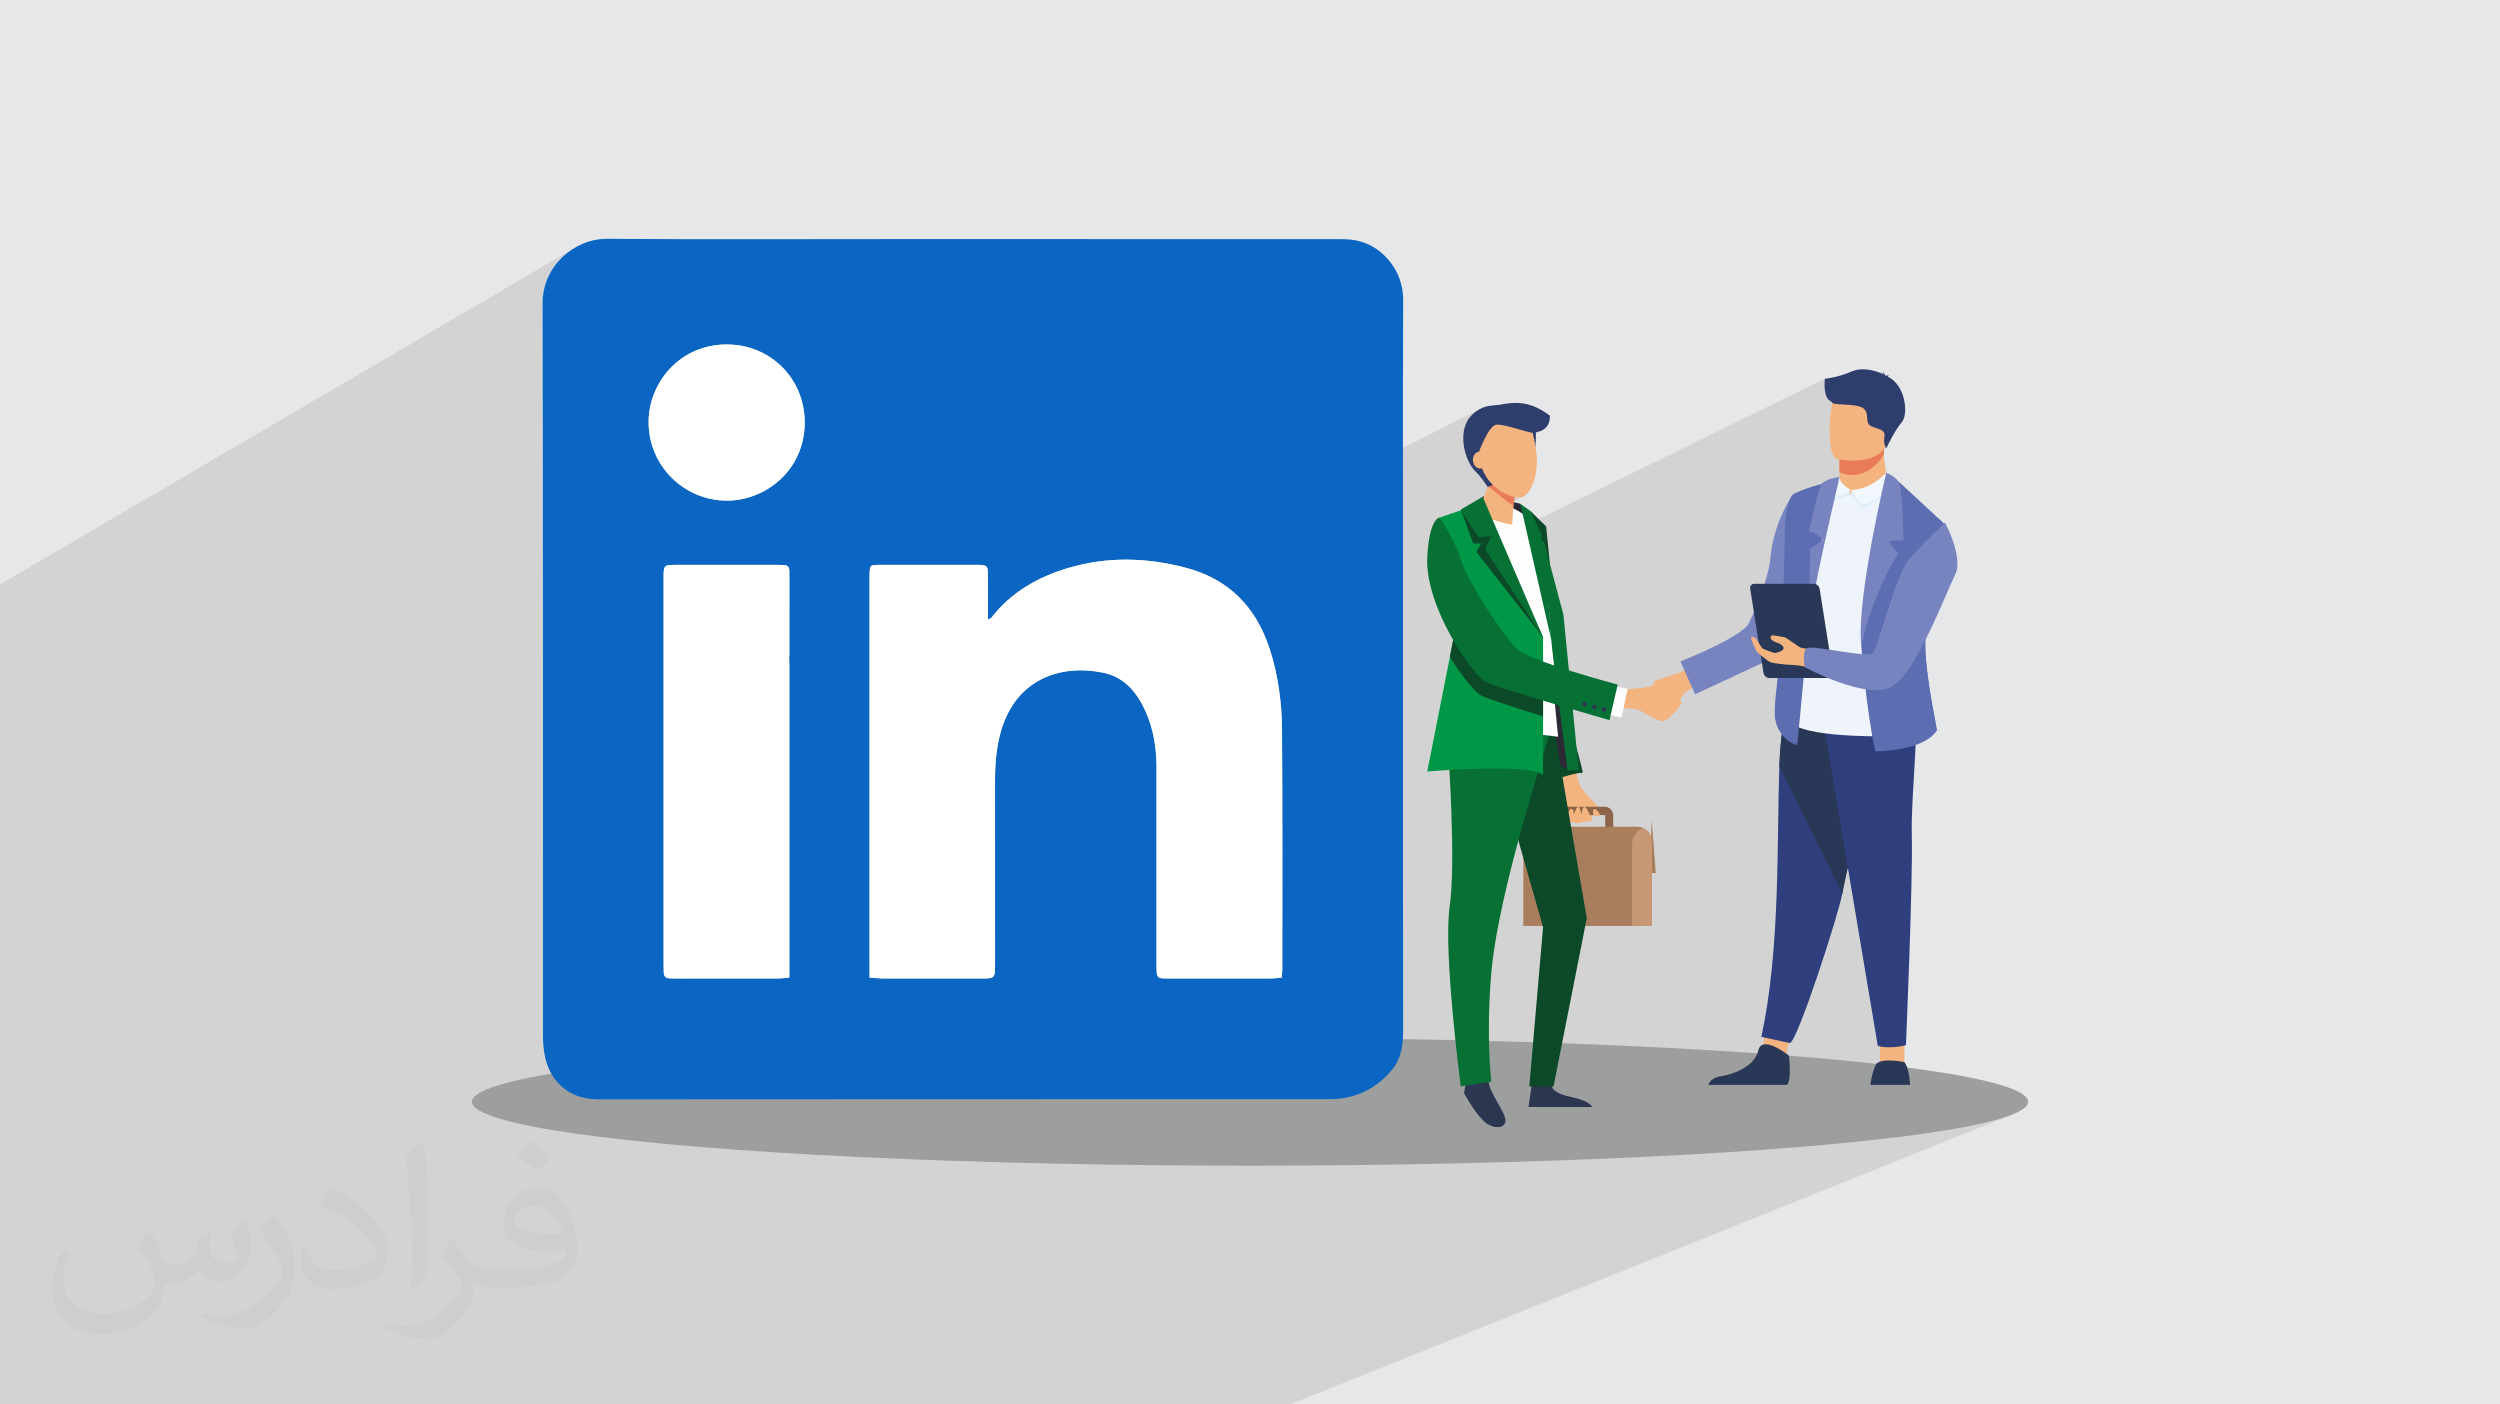 <?xml version="1.0" encoding="UTF-8"?>
<!DOCTYPE svg PUBLIC "-//W3C//DTD SVG 1.1//EN" "http://www.w3.org/Graphics/SVG/1.1/DTD/svg11.dtd">
<!-- Creator: CorelDRAW 2020 (64-Bit) -->
<svg xmlns="http://www.w3.org/2000/svg" xml:space="preserve" width="94.192mm" height="52.917mm" version="1.1" style="shape-rendering:geometricPrecision; text-rendering:geometricPrecision; image-rendering:optimizeQuality; fill-rule:evenodd; clip-rule:evenodd"
viewBox="0 0 9404.92 5283.66"
 xmlns:xlink="http://www.w3.org/1999/xlink"
 xmlns:xodm="http://www.corel.com/coreldraw/odm/2003">
 <defs>
  <style type="text/css">
   <![CDATA[
    .fil16 {fill:#FEFEFE}
    .fil3 {fill:#9D9E9E}
    .fil8 {fill:#F4B480}
    .fil19 {fill:#EA7B58}
    .fil26 {fill:#F2F7FD}
    .fil23 {fill:#EFF3FB}
    .fil25 {fill:#E0EDFA}
    .fil10 {fill:#C89876}
    .fil7 {fill:#A97E5D}
    .fil9 {fill:#8D6447}
    .fil18 {fill:#847699}
    .fil12 {fill:#7784C0}
    .fil24 {fill:#5D6DB1}
    .fil15 {fill:#077135}
    .fil13 {fill:#2B2A34}
    .fil11 {fill:#0B4928}
    .fil14 {fill:#2B3751}
    .fil17 {fill:#009846}
    .fil21 {fill:#293856}
    .fil20 {fill:#2D3E6D}
    .fil22 {fill:#2F3F7D}
    .fil0 {fill:#E6E7E8}
    .fil4 {fill:#031A2F;fill-rule:nonzero}
    .fil5 {fill:#0A66C2;fill-rule:nonzero}
    .fil6 {fill:white;fill-rule:nonzero}
    .fil2 {fill:#373435;fill-opacity:0.031}
    .fil1 {fill:#2B2A29;fill-opacity:0.102}
   ]]>
  </style>
 </defs>
 <g id="Layer_x0020_1">
  <polygon class="fil0" points="-0,0 9404.92,0 9404.92,5283.66 -0,5283.66 "/>
  <path class="fil1" d="M988.75 5283.66l-34.62 0 -10.65 0 -34.81 0 -3.17 0 -31.42 0 -2.07 0 -28.36 0 -3.23 0 -58.62 0 -2.21 0 -0.2 0 -21.18 0 -6.04 0 -6.93 0 -0.58 0 -23.87 0 -1.76 0 -27.93 0 -8.54 0 -6.6 0 -0.65 0 -0.74 0 -1.91 0 -3.12 0 -21 0 -11.13 0 -21.87 0 -0.31 0 -3.8 0 -11.2 0 -23.37 0 -6.09 0 -1 0 -1.77 0 -7.61 0 -31.99 0 -16.52 0 -2.55 0 -2.43 0 -5.38 0 -4.05 0 -7.93 0 -31.65 0 -0.34 0 -12.84 0 -9.63 0 -1.57 0 -5.58 0 -6.72 0 -10 0 -2.68 0 -3.67 0 -3.4 0 -8.74 0 -5.5 0 -3.2 0 -4.79 0 -1.75 0 -11.59 0 -3 0 -7.66 0 -1.56 0 -12.82 0 -2.49 0 -3.67 0 -5.99 0 -7.36 0 -0.11 0 -14.73 0 -1.59 0 -9.16 0 -0.06 0 -2.68 0 -13.53 0 -6.14 0 -0.7 0 -36.44 0 -24.54 0 -1.93 0 -0.83 0 -1.52 0 -0.03 0 -33.44 0 -95.24 0 -5.05 0 -5.25 0 -0.95 0 -0.05 0 -16.16 0 -10.82 0 -34.69 0 -5.75 0 0 -2.2 0 -0.35 0 -0.34 0 -24.19 0 -4.82 0 -13.1 0 -10.64 0 -6.54 0 -15.64 0 -21.73 0 -2.56 0 -15.58 0 -40.28 0 -24.54 0 -0.06 0 -0.01 0 -0.07 0 -5.91 0 -0.87 0 -0.02 0 -6.05 0 -20.32 0 -0.02 0 -6.97 0 -0.08 0 -28.29 0 -49.32 0 -24.04 0 -13.97 0 -5.04 0 -40.5 0 -6.12 0 -17.05 0 -18.72 0 -10.81 0 -41.5 0 -5.49 0 -13.64 0 -5.35 0 -2.39 0 -0.02 0 -4.7 0 -5.3 0 -0.01 0 -0.85 0 -1.55 0 -9.44 0 -0.18 0 -15.75 0 -14.94 0 -8.85 0 -2.97 0 -14.29 0 -1.49 0 -36.32 0 -1.84 0 -0.02 0 -4.52 0 -0.02 0 -9.77 0 -2.33 0 -6.23 0 -1.69 0 -0.68 0 -7.34 0 -10.07 0 -0.01 0 -3.15 0 -64.58 0 -2.6 0 -0.11 0 -17.84 0 -2.22 0 -4.21 0 -5.69 0 -0.01 0 -1.13 0 -5.49 0 -19.58 0 -1.24 0 -55.97 0 -0.32 0 -7.05 0 -14.69 0 -3.3 0 -19.82 0 -16.94 0 -12.45 0 -127.29 0 -0.01 0 -1.86 0 -33.05 0 -0.01 0 -12.49 0 -0.01 0 -9.98 0 -99.24 0 -0.01 0 -20.03 0 -7.46 0 -10.71 0 -0.01 0 -2.82 0 -1.52 0 -2.03 0 -0.01 0 -1.6 0 -1.52 0 -13.59 0 -0.79 0 -1.52 0 -5.14 0 -13.65 0 -7.45 0 -121.76 0 -0.01 0 -12.63 0 -0.01 0 -105.23 0 -0.07 0 -24.61 0 -0.06 0 -29.32 0 -0.07 0 -13.49 0 -0.07 0 -182.15 0 -0.07 0 -16.12 0 -0.06 0 -75.83 0 -0.02 0 -155.76 0 -0.03 0 -414.31 0 -0.02 0 -40.58 0 -0.04 0 -465.67 0 -128.45 2172.44 -1272.45 -20.15 11.86 -18.99 13.72 -17.67 15.46 -16.19 17.1 -14.55 18.63 -12.75 20.07 -10.78 21.39 -8.65 22.62 -6.36 23.72 -3.91 24.74 -1.3 25.65 0.21 86.17 0.19 86.18 0.17 86.17 0.15 86.18 0.14 86.17 0.1 69.12 544.84 -307.26 25.99 -13.14 27.75 -10.58 29.43 -7.82 0.05 0 30.98 -4.85 0.04 0 32.51 -1.68 0.03 0 30.65 1.49 0.03 0 29.64 4.39 0.03 0 28.49 7.17 0.03 0 27.23 9.8 25.81 12.29 24.25 14.65 22.57 16.86 20.74 18.94 18.77 20.88 16.68 22.68 14.46 24.34 12.09 25.86 9.59 27.25 6.96 28.49 4.18 29.61 1.29 30.56 -1.96 33.48 -5.26 31.7 -8.32 29.87 -11.13 27.99 -13.72 26.05 -16.06 24.06 -18.17 22.01 -20.03 19.91 -21.66 17.75 -23.06 15.54 -24.19 13.28 -821.04 444.64 0.01 50.25 0.01 31.24 466.18 -251.17 8.95 -1.93 12.46 -0.73 16.56 -0.12 11.71 -0.01 11.71 0 11.71 -0.01 11.71 0 11.72 0 11.71 -0.01 11.71 0 11.71 0 11.71 -0.01 11.71 0 11.72 0 11.71 0 11.71 0 11.71 0 11.71 0 11.72 -0.01 11.71 0.01 11.71 0 11.71 0 11.71 0 11.72 0 11.71 0 11.71 0 11.71 0.01 11.72 0 11.71 0 11.71 0.01 11.71 0 11.71 0 11.72 0.01 11.71 0 11.71 0.01 3.39 0 3.4 0.02 3.4 0.03 3.4 0.05 3.4 0.08 3.4 0.09 3.39 0.13 3.39 0.16 4.76 0.57 4.15 1.16 3.55 1.76 2.93 2.37 2.29 3 1.63 3.62 0.96 4.27 0 0.07 0.28 4.86 0 0.07 -0.03 3.34 0 0.07 0 3.34 0 0.07 0.02 3.33 0 0.08 0.05 3.32 0 0.08 0.05 3.32 0 0.09 0.05 3.3 0 0.1 0.04 3.31 0 0.09 0.01 3.31 0 0.08 0 45.5 0 0.07 0 45.5 0 0.08 0 25.54 312.06 -163.88 0.08 -0.05 7.39 -1.6 10.3 -0.62 13.71 -0.11 11.28 -0.01 11.29 -0.02 11.28 -0.01 11.29 -0.01 11.29 0 11.28 -0.01 11.29 -0.01 11.28 0 11.29 -0.01 11.29 0 11.28 0 11.29 0 11.29 0 11.28 0 11.29 0 11.29 0 11.29 0 11.29 0 11.28 0 11.29 0.01 11.29 0 11.29 0 11.29 0 11.28 0.01 11.29 0 11.29 0 11.29 0 11.29 0.01 11.29 0 11.28 0 11.29 0 11.29 0 1.72 -0.01 1.71 -0.01 1.71 -0.01 1.7 0 1.71 0.01 1.7 0.04 1.69 0.06 1.69 0.1 7.89 0.72 6.29 1.1 4.86 1.69 3.62 2.51 2.56 3.55 1.67 4.83 0.97 6.31 0.45 8.03 0.19 7.03 0.15 7.03 0.11 7.02 0.09 7.03 0.06 7.03 0.04 7.03 0.02 7.03 0 7.03 -0.01 7.04 -0.01 7.03 -0.02 7.03 -0.03 7.03 -0.02 7.04 -0.01 7.03 -0.01 7.04 0.01 7.03 0.01 7.61 0 3.72 180.32 -92.49 0.07 -0.03 19.53 -9.74 0.07 -0.03 19.96 -9.06 0.07 -0.04 20.36 -8.42 0.07 -0.03 20.82 -7.84 21.19 -7.24 21.55 -6.68 13.63 -3.87 13.64 -3.61 13.65 -3.33 13.65 -3.07 13.65 -2.81 13.66 -2.54 13.66 -2.29 13.66 -2.02 13.67 -1.77 13.67 -1.52 13.67 -1.27 13.67 -1.01 13.68 -0.77 13.67 -0.53 13.68 -0.29 13.67 -0.05 13.68 0.19 13.68 0.42 13.68 0.65 13.67 0.88 13.68 1.11 13.67 1.33 13.67 1.55 13.67 1.77 13.67 1.98 13.67 2.2 13.66 2.42 13.66 2.62 8.35 1.72 1163.88 -589.55 -12.35 6.28 -12.87 8.52 -12.6 10.98 -11.58 13.66 -0.47 0.8 82.99 -42.01 -12.22 8.73 -10.98 11.38 -9.56 13.35 -7.93 14.62 -6.1 15.2 -1.47 5.41 78.63 -39.69 -9.85 5.11 -9.24 6.04 -8.59 6.89 -7.94 7.7 -7.27 8.45 -6.58 9.14 -5.87 9.77 -3.32 6.69 37.46 -18.88 11.17 -5.24 6.24 -0.17 7.62 0.63 8.78 1.34 9.7 1.91 10.39 2.38 10.85 2.73 11.09 2.97 11.1 3.09 10.88 3.11 10.43 3 9.76 2.78 8.86 2.45 7.72 2.01 6.36 1.44 4.77 0.78 2.95 -0.02 5.76 -0.86 8.73 -1.44 10.52 -2.75 11.17 -4.79 -210.88 105.55 0.85 4.65 0.04 2.66 56.05 -28.04 -0.88 2.11 -2.47 5.96 -3.84 9.29 -4.97 12.07 -0.75 1.84 21.56 -10.77 5.59 21.47 5.17 18.55 4.76 15.84 4.37 13.33 2.83 7.86 45.61 -17.04 -43.84 21.78 2.98 7.43 3.22 7.11 2.85 5.45 2.49 4.02 2.13 2.8 1.78 1.79 1.45 0.98 1.11 0.39 0.78 0.02 0.34 -0.1 0.28 -0.14 -0.22 1.93 -0.59 5.3 -0.89 7.94 -1.11 9.86 -1.09 9.8 6.19 1.3 8.85 0.96 7.49 -0.13 6.69 -1.53 6.58 -3.23 -37.58 18.56 -0.89 8.04 -1.13 10.23 -90.98 44.9 3.32 1.94 113.2 -55.86 9.83 43.19 29.6 -14.56 1.37 43.18 1104.7 -542 -0.33 4.24 -0.56 9.06 -0.16 12.4 0.86 14.29 2.52 14.72 4.14 11.83 66.79 -32.63 -7.84 4.06 -6.85 4.67 -5.97 5.18 -5.19 5.59 -3.1 4.07 173.04 -84.5 0.98 1.52 0.84 1.5 0.7 1.48 0.59 1.44 0.48 1.39 0.38 1.33 0.3 1.24 0.23 1.16 -188.23 91.84 -1.01 2.12 -1.86 4.89 -1.82 6.28 -0.38 1.62 1.22 0.9 0.22 0.08 209.02 -101.91 0.95 -0.39 0.96 -0.21 0.88 -0.08 0.74 0 0.5 0.03 0.18 0.02 -211.54 103.12 2.73 0.96 6.15 1.24 7.44 0.93 8.48 0.72 9.28 0.6 9.85 0.56 10.15 0.62 10.23 0.77 10.06 1.01 9.66 1.34 9.01 1.75 8.12 2.27 6.98 2.86 5.61 3.54 7.54 8.42 4.03 9.27 1.75 9.7 0.7 9.72 0.87 9.31 2.28 8.49 4.89 7.25 8.75 5.58 10.73 4.11 9.91 3.42 8.82 3.19 7.46 3.42 5.85 4.11 3.97 5.27 1.83 6.88 -0.56 8.97 -1.12 9.65 0.12 8.58 1.02 7.44 1.58 6.23 1.82 4.97 1.71 3.62 1.27 2.23 0.5 0.76 -91.13 43.71 9.74 -1.46 12.91 -2.86 12.54 -3.87 11.96 -5.01 -127.42 61.09 0.74 0.32 5.48 2.05 5.66 1.79 5.82 1.5 5.99 1.2 6.17 0.87 6.34 0.54 6.51 0.18 11.05 -0.5 10.56 -1.46 10.07 -2.34 9.58 -3.12 9.1 -3.82 -92.44 44.2 1 2.65 7.18 11.04 11.26 10.23 6.69 3.38 144.73 -69.05 -0.32 1.35 -0.94 3.96 -1.5 6.44 -2.03 8.77 -2.51 10.96 -2.94 13.01 -3.33 14.94 -0.34 1.53 59.56 -28.32 -53.78 235.76 20.02 -9.4 1.21 -0.33 3.39 -0.83 5.27 -1.09 6.82 -1.08 8.04 -0.82 8.94 -0.33 9.52 0.42 9.76 1.43 -78.62 36.85 -1.19 5.22 235.99 -110.58 -0.99 0.93 -2.83 2.7 -4.49 4.28 -5.98 5.73 -7.27 7.01 -8.38 8.13 -9.32 9.09 -10.05 9.9 -10.61 10.54 -10.99 11.02 -11.18 11.34 -11.19 11.51 -11.01 11.52 -10.66 11.36 -10.11 11.05 -9.4 10.58 -4.54 5.77 -4.67 6.97 -4.76 8.09 -4.86 9.11 -4.94 10.04 -5 10.89 -5.04 11.66 -5.08 12.35 -5.11 12.94 -5.11 13.45 -5.1 13.87 -5.07 14.22 -5.05 14.46 -2.41 7.07 172.17 -79.71 -1.57 2.06 -4.42 5.94 -6.89 9.48 -8.95 12.65 -10.6 15.49 -11.86 17.95 -12.71 20.09 -13.17 21.86 -13.21 23.27 -12.86 24.35 -12.1 25.07 -10.94 25.44 -9.39 25.45 -7.43 25.12 -5.06 24.43 -2.3 23.39 0.45 16.46 2.43 16.8 4.2 17.02 5.8 17.16 7.2 17.19 8.42 17.12 9.45 16.93 10.27 16.65 10.91 16.27 11.36 15.78 11.63 15.19 11.69 14.49 11.58 13.69 11.27 12.78 10.77 11.76 10.08 10.66 -226.36 101.23 -0.68 3.18 0.03 0.14 2.06 -0.01 5.88 -0.1 9.23 -0.33 12.12 -0.67 14.55 -1.13 16.51 -1.71 18.02 -2.42 19.07 -3.25 19.65 -4.2 19.77 -5.26 19.44 -6.46 18.63 -7.78 -185.91 82.87 -2.89 12.73 -5.7 24.68 -5.91 25.19 -6.09 25.58 -6.23 25.9 -6.32 26.09 -6.39 26.19 -6.4 26.19 -6.39 26.09 -6.34 25.89 -6.24 25.59 -6.11 25.19 -5.94 24.68 -5.73 24.08 -5.48 23.37 -4.55 19.77 107.73 641.23 13.33 -5.54 0 37.81 8.41 1.41 12.32 1.27 15.31 0.52 18.07 -0.72 20.6 -2.46 22.9 -4.69 -97.6 40.36 0 22.04 6.91 -2.51 17.4 -2.2 18.71 -0.07 18.03 1.31 15.36 1.89 10.67 1.7 4 0.74 0.38 0.37 1.07 1.22 1.63 2.22 2.07 3.38 2.38 4.69 2.57 6.17 2.64 7.81 2.59 9.6 1.1 4.84 1.05 5.22 1 5.64 0.94 6.05 0.86 6.48 0.78 6.93 0.68 7.38 0.58 7.85 -606.65 248.11 91.48 -6.5 101.67 -7.97 96.92 -8.35 92 -8.72 86.9 -9.09 81.61 -9.43 76.13 -9.76 70.48 -10.06 64.64 -10.36 58.62 -10.64 52.41 -10.92 46.02 -11.16 39.45 -11.41 32.68 -11.63 -2717.35 1090.38 -607.13 0 -118.67 0 -48.13 0 -44.3 0 -39.4 0 -46.1 0 -47.65 0 -79.13 0 -10.65 0 -70.73 0 -161.31 0 -28.2 0 -10.45 0 -23.46 0 -6.02 0 -22.17 0 -20.14 0 -27.54 0 -31.62 0 -68.13 0 -9.57 0 -92.35 0 -59.35 0 -3.21 0 -34.3 0 -111.48 0 -0.35 0 -83.05 0 -42.36 0 -77.49 0 -50.48 0 -5.45 0 -60.24 0 -36.14 0 -180.45 0 -73.67 0 -11.84 0 -46.48 0 -252.56 0 -65.41 0 -284.45 0 -31.01 0 -19.88 0 -24.04 0 -43.02 0 -84.17 0 -5.68 0 -81.75 0 -28.22 0 -80.31 0 -1.39 0 -26.4 0 -33.85 0 -16.33 0 -3.51 0 -15.17 0 -0.02 0 -0.02 0 -0.02 0 -10.36 0 -49.13 0 -0.02 0 -46.15 0 -7.25 0 -5.3 0 -3.57 0 -1.73 0 -0.47 0 -7.05 0 -2.05 0 -9.06 0 -0.98 0 -0.09 0 -0.49 0 -1.58 0 -15.68 0 -0.46 0 -7.88 0 -0.48 0 -5.23 0 -17.98 0 -0.49 0 -1.4 0 -15.25 0 -9.6 0 -6.25 0 -12.09 0 -3.96 0 -0.02 0 -5.82 0 -0.35 0 -5.79 0 -6.63 0 -3.22 0 -7.19 0 -0.23 0 -6.4 0zm3032.03 -3147.45l0.02 -0.01 0.09 -0.05 -0.11 0.06z"/>
  <path class="fil2" d="M564.26 4628.75c17.95,27.21 29.6,53.36 40.96,82.43 8.45,16.91 12.93,48.09 52.57,48.09 11.61,0 28.28,-3.42 43.06,-11.61 16.63,-8.73 29.32,-21.94 35.94,-42l15.85 -53.36 38.57 -19.02 2.64 2.64c-5.27,20.09 -6.59,39.36 -6.59,54.43 0,44.63 38.57,61.56 69.22,61.56 17.95,0 34.09,-8.73 34.09,-25.11 0,-21.13 -8.98,-57.06 -20.62,-89.29 17.95,-17.95 35.94,-35.94 56.53,-50.47l3.17 1.6c8.98,38.04 14,75.56 14,100.66 0,24.57 -10.83,51.79 -19.81,69.49 -18.49,34.87 -51.25,62.62 -90.87,62.62 -30.1,0 -63.65,-15.07 -86.66,-43.06l-1.32 0c-21.66,26.96 -55.22,51.25 -108.86,51.25l-16.63 0c-2.64,35.41 -10.29,60.49 -21.94,82.95 -31.95,62.34 -126.81,106.47 -216.1,106.47 -124.17,0 -186.51,-71.59 -186.51,-166.96 0,-58.91 19.27,-113.6 48.88,-152.42l24.29 10.04c-18.49,35.41 -30.91,68.68 -30.91,101.45 0,89.29 72.66,131.83 156.4,131.83 77.68,0 173.83,-49.41 191.28,-106.72 -6.59,-62.62 -30.1,-91.93 -66.04,-148.99 10.83,-19.02 24.83,-38.04 42.28,-58.38l3.17 0 0 0 0 0 -0.02 -0.09zm1432.14 -336.04c26.15,16.39 51.79,35.66 76.87,57.85 -14,19.81 -31.45,37.79 -53.11,53.64 -25.11,-20.34 -50.19,-37.79 -75.84,-56.27 17.42,-19.55 34.62,-38.29 52.04,-55.22l0 0 0 0 0 0 0 0 0 0 0.03 0zm13.47 244.11c-42.28,0 -76.87,27.75 -76.87,48.34 0,44.13 84.53,57.85 185.72,57.31 -12.68,-51.79 -57.06,-105.68 -108.86,-105.68l0.01 0.03zm-94.86 236.19c54.96,0 103.04,-1.6 139.74,-10.83 40.96,-10.29 75.56,-30.91 75.56,-45.17 0,-3.7 0,-8.19 -1.32,-11.89 -22.98,2.11 -49.41,2.11 -72.38,2.11 -74.49,0 -131.55,-16.91 -154.02,-58.66 -5.55,-11.61 -9.51,-24.57 -9.51,-39.36 0,-40.43 17.42,-79.79 48.09,-107 25.61,-22.45 53.89,-36.44 82.67,-36.44 52.04,0 93.51,41.75 122.57,107.54 15.85,35.94 26.68,77.4 26.68,129.72 0,34.87 -9.51,64.19 -31.17,85.85 -40.43,39.11 -114.92,53.89 -229.04,53.89l-51.79 0 0 0 -13.47 0c-28.28,0 -48.62,-5.02 -64.72,-17.42l-2.64 0c0.79,6.59 1.32,12.93 1.32,19.02 0,25.61 -8.45,58.38 -25.61,84.53 -50.72,75.3 -105.68,108.04 -153.24,108.04 -48.09,0 -107,-18.49 -160.11,-42.54l9.51 -18.49c17.17,7.13 40.96,11.89 73.7,11.89 85.85,0 198.66,-82.43 212.66,-163 -3.17,-6.59 -8.98,-15.32 -17.17,-24.57 -25.11,-29.85 -40.96,-54.68 -55.75,-80.83 12.68,-25.11 24.29,-45.17 35.13,-63.4l4.49 -0.53c36.72,74.77 69.99,117.55 144.23,117.55l11.61 0 0 0 53.89 0 0 0 0 0 0 0 0 0 0 0 0.09 0.01zm-371.98 79c6.34,-34.34 6.87,-72.91 6.87,-108.86l0 -53.36c0,-99.6 -12.68,-244.36 -22.98,-338.68 17.95,-19.27 43.06,-42 62.87,-57.31l5.81 1.6c13.47,118.62 16.63,256 16.63,383.06 0,33.3 -1.32,65.79 -4.49,89.55 -1.85,30.1 -19.27,52.83 -56.53,87.7l-8.19 -3.7zm-382.8 -157.19c1.85,46.77 24.83,83.49 105.15,83.49 49.93,0 92.19,-12.93 138.96,-35.13 8.45,-3.7 12.93,-8.73 12.93,-12.93 0,-29.32 -22.45,-68.15 -60.23,-103.55 -36.72,-33.3 -85.34,-62.62 -130.76,-82.18 -15.6,-6.59 -20.62,-13.47 -20.62,-20.09 0,-13.47 17.95,-41.75 32.77,-62.09l5.02 -0.53c52.04,27.21 110.17,67.64 153.24,112.53 39.11,41.47 63.4,83.49 63.4,129.19 0,33.81 -10.29,65.51 -26.96,95.11 -57.06,28.79 -117.83,50.72 -178.06,50.72 -73.17,0 -123.1,-34.34 -123.1,-114.92 0,-8.73 0,-22.19 3.17,-39.64l25.11 0 0 0 0 0 0 0 0 0 0 0 -0.02 0zm-132.37 -132.9l45.45 73.45c16.63,27.21 32.23,56.81 32.23,103.55l0 59.7c0,48.34 -30.91,100.13 -80.83,151.38 -39.11,34.62 -73.7,49.41 -105.68,49.41 -47.55,0 -101.98,-14.79 -164.85,-41.75l7.13 -18.49c19.81,5.27 42.79,9.77 71.06,9.77 90.36,-0.53 182.8,-66.57 225.08,-147.15 5.02,-9.26 6.87,-17.95 6.87,-24.04 0,-9.26 -5.02,-19.55 -8.98,-28.79 -22.98,-43.31 -48.62,-82.95 -76.87,-119.68 14.79,-23.25 29.6,-45.7 45.7,-67.9l3.7 0.53 0 0 0 0 0 0 0 0 0 0 -0.02 0.01z"/>
  <g id="_2824910809232">
   <ellipse class="fil3" cx="4702.46" cy="4144.84" rx="2927.16" ry="240.39"/>
   <g>
    <g id="_2371476040448">
     <path class="fil4" d="M2934.86 2480.86c0,7.56 -6.12,13.69 -13.67,13.69 -7.57,0 -13.69,-6.13 -13.69,-13.69 0,-7.55 6.12,-13.67 13.69,-13.67 7.55,0 13.67,6.12 13.67,13.67z"/>
     <path class="fil4" d="M2979.82 2480.86c0,7.56 -6.12,13.69 -13.68,13.69 -7.56,0 -13.68,-6.13 -13.68,-13.69 0,-7.55 6.12,-13.67 13.68,-13.67 7.56,0 13.68,6.12 13.68,13.67z"/>
     <path class="fil4" d="M3024.79 2480.86c0,7.56 -6.14,13.69 -13.67,13.69 -7.57,0 -13.71,-6.13 -13.71,-13.69 0,-7.55 6.14,-13.67 13.71,-13.67 7.53,0 13.67,6.12 13.67,13.67z"/>
     <path class="fil5" d="M5278.06 2514.29c0,453.34 -0.38,906.67 0.43,1360.05 0.09,54.91 -5.7,106.27 -41.92,150.42 -43.34,52.83 -98,87.57 -164.4,102.81 -21.9,5.01 -44.9,7.3 -67.43,7.3 -918.04,0.33 -1836.1,-0.1 -2754.14,0.8 -121.09,0.09 -186.84,-80.18 -201.95,-169.2 -3.78,-22.23 -6.03,-45.03 -6.03,-67.62 -0.28,-919.18 0.86,-1838.37 -1.48,-2757.56 -0.34,-139.02 117.75,-243.83 243.7,-242.87 368.1,2.84 736.24,0.99 1104.34,0.99 547.65,0 1095.31,-0.09 1642.9,0.19 23.76,0 48.04,0.43 71.14,5.17 99.39,20.67 175.82,115.04 175.45,222.16 -1.58,411.31 -0.62,822.58 -0.62,1233.89 0,51.12 0,102.24 0,153.35l0 0.11zm-456.31 1163.52l0 0c0.95,-13.38 2.12,-22.34 2.12,-31.25 -0.04,-298.8 0.9,-597.59 -0.98,-896.38 -0.68,-104.6 -13.8,-208.22 -46.38,-308.57 -51.63,-159.03 -155.34,-264.4 -318.48,-306.56 -145.49,-37.6 -291.82,-41.69 -437.21,1.14 -115.8,34.14 -217.32,91.33 -292.34,189.15 -1.52,1.94 -5.45,2.1 -11.67,4.21 0,-22.58 0.06,-42.83 0,-63.12 -0.1,-37.49 0.52,-74.97 -0.57,-112.47 -0.7,-23.9 -5,-27.13 -28.3,-28.74 -4.54,-0.34 -9.12,-0.18 -13.6,-0.18 -120.4,0 -240.86,-0.1 -361.29,0.05 -41.54,0.06 -41.54,0.34 -41.79,41.88 0,1.14 -0.09,2.28 -0.09,3.41 0.05,488.33 0.09,976.59 0.09,1464.93 0,13.23 0,26.43 0,42.25 19.06,1.43 33.53,3.31 47.96,3.36 122.67,0.23 245.39,0.18 368.05,0.15 55.92,0 56.02,-0.05 56.02,-56.02 0.05,-228.31 0.14,-456.7 -0.1,-685.02 -0.06,-66.11 4.74,-131.45 24.08,-195.22 56.75,-187.06 217.94,-247.71 382.67,-214.19 78.81,16.04 126.44,72.74 158.43,142.68 31.72,69.23 42.63,142.98 42.5,218.85 -0.37,244.26 -0.15,488.5 -0.09,732.72 0,11.33 0.24,22.71 0.67,34.09 0.47,13.51 7.58,20.87 21.24,21.49 6.85,0.34 13.61,0.62 20.45,0.62 129.51,0.06 259,0.08 388.51,-0.09 12.21,0 24.4,-1.85 40.03,-3.14l0.07 -0.04zm-1852.17 -0.15l0 0c0,-17.73 0,-31.16 0,-44.62 0,-486.14 0,-972.29 0,-1458.43 0,-9.06 -0.34,-18.16 -0.19,-27.27 0.19,-14.03 -7.06,-20.91 -20.55,-21.67 -9.04,-0.52 -18.15,-0.56 -27.21,-0.56 -124.95,-0.06 -249.91,-0.06 -374.85,0 -50.13,0 -50.31,0.09 -50.31,51.6 -0.06,485.01 0,970.01 0,1455.02 0,9.11 0.28,18.17 0.61,27.23 0.53,13.51 7.55,20.9 21.24,21.52 6.79,0.34 13.62,0.62 20.46,0.62 129.5,0.05 258.95,0.09 388.46,-0.11 12.23,0 24.48,-1.84 42.35,-3.26l0 -0.07zm-529.51 -2089.8l0 0c-0.32,162.98 131.13,294.43 293.64,295.43 140.17,0.9 292.25,-108.93 293.49,-292.1 1.13,-165.36 -127.37,-295.33 -293.49,-295.25 -177.48,0.11 -293.48,144.59 -293.64,291.92z"/>
     <path class="fil6" d="M4821.75 3677.8c-15.56,1.29 -27.78,3.07 -40.03,3.13 -129.51,0.2 -259,0.16 -388.5,0.1 -6.83,0 -13.62,-0.28 -20.44,-0.62 -13.61,-0.61 -20.79,-7.91 -21.25,-21.49 -0.44,-11.33 -0.68,-22.72 -0.68,-34.09 -0.06,-244.26 -0.28,-488.51 0.1,-732.72 0.09,-75.88 -10.81,-149.62 -42.5,-218.84 -32,-69.94 -79.63,-126.66 -158.42,-142.7 -164.74,-33.52 -325.93,27.14 -382.69,214.21 -19.34,63.76 -24.14,129.11 -24.09,195.21 0.26,228.38 0.11,456.71 0.11,685.02 0,55.97 -0.11,55.97 -56.02,56.02 -122.67,0.06 -245.38,0.1 -368.05,-0.16 -14.47,-0.04 -28.88,-1.93 -47.95,-3.34 0,-15.79 0,-29.01 0,-42.26 -0.06,-488.32 -0.09,-976.66 -0.09,-1464.92 0,-1.14 0.05,-2.28 0.09,-3.41 0.25,-41.55 0.25,-41.83 41.78,-41.89 120.4,-0.15 240.85,-0.05 361.28,-0.05 4.57,0 9.12,-0.14 13.61,0.18 23.34,1.62 27.66,4.84 28.31,28.74 1.1,37.47 0.48,74.98 0.56,112.49 0.05,20.29 0,40.55 0,63.11 6.22,-2.19 10.15,-2.28 11.67,-4.22 75.02,-97.77 176.53,-155.01 292.34,-189.14 145.4,-42.84 291.73,-38.74 437.21,-1.14 163.13,42.15 266.85,147.52 318.49,306.56 32.57,100.35 45.72,204 46.37,308.56 1.91,298.8 0.96,597.58 1,896.37 0,8.97 -1.18,17.89 -2.14,31.27l-0.07 0.03z"/>
     <path class="fil6" d="M2969.58 3677.65c-17.89,1.42 -30.11,3.27 -42.35,3.27 -129.51,0.18 -258.96,0.15 -388.46,0.1 -6.84,0 -13.61,-0.28 -20.46,-0.62 -13.66,-0.62 -20.71,-7.98 -21.24,-21.54 -0.37,-9.04 -0.61,-18.15 -0.61,-27.22 0,-485.01 -0.06,-969.99 0,-1455.01 0,-51.46 0.14,-51.55 50.31,-51.6 124.94,-0.06 249.9,-0.06 374.85,0 9.06,0 18.17,0.09 27.21,0.56 13.47,0.76 20.74,7.63 20.55,21.68 -0.15,9.12 0.19,18.16 0.19,27.26 0,486.15 0,972.28 0,1458.42 0,13.47 0,26.94 0,44.62l0 0.08z"/>
     <path class="fil6" d="M2440.06 1587.87c0.13,-147.34 116.08,-291.82 293.63,-291.92 166.11,-0.08 294.6,129.88 293.47,295.24 -1.23,183.17 -153.3,293.02 -293.47,292.1 -162.52,-1.06 -293.95,-132.45 -293.63,-295.42z"/>
    </g>
    <g>
     <polygon class="fil7" points="6206.04,3284.13 6229.01,3284.13 6213.69,3085.52 "/>
     <path class="fil8" d="M5942.8 2953.26c-5.05,-13 -11.48,-39.56 -18.24,-71.39 -23.85,0.14 -49.68,1.47 -70.05,13.37 2.5,7.56 23.49,71.23 23.49,78.6 0,154.48 19.95,108.86 47.15,120.29 9.36,3.93 24.27,0.52 28.95,-4.37 4.68,-4.91 33.18,-1.03 33.18,-3.94 0,-2.93 11.67,-23.59 0,-40.76 -11.71,-17.23 32.23,17.67 32.23,4.39 0,-14.58 -66.63,-70.1 -76.7,-96.18z"/>
     <path class="fil9" d="M6038.8 3122.61l0 -54.3c0,-1.13 -0.84,-1.97 -1.87,-1.97l-151.94 0c-1.03,0 -1.87,0.84 -1.87,1.97l0 54.3 -29.88 0 0 -54.3c0,-18.45 14.25,-33.45 31.75,-33.45l151.94 0c17.49,0 31.75,15 31.75,33.45l0 54.3 -29.88 0z"/>
     <path class="fil7" d="M5730.59 3483.41l484.11 0 0 -316.86c0,-31.1 -25.21,-56.35 -56.36,-56.35l-362.65 0c-35.94,0 -65.09,29.19 -65.09,65.13l0 308.08z"/>
     <path class="fil10" d="M6180.95 3114.89c-23.89,9.66 -40.79,33.04 -40.79,60.43l0 308.08 74.54 0 0 -316.86c0,-23.1 -13.9,-42.89 -33.75,-51.65z"/>
     <path class="fil11" d="M5758.74 1923.59l57.8 56.99 68.92 687.81c0,0 50.86,151.53 69.32,238.41 -23.82,0.14 -87.08,17.58 -107.43,29.51 -28.18,-85.84 -64.47,-251.73 -64.47,-251.73l-24.13 -760.99z"/>
     <path class="fil8" d="M6019.51 3066.35c0,0 -10.34,-23.19 -21.31,-22.24 -10.92,0.94 -3.09,22.24 -3.09,22.24 0,0 14.39,9.96 24.39,0z"/>
     <path class="fil8" d="M5906.66 3044.08c0,0 -20.7,38.1 -14.55,44.27 6.12,6.08 25.65,3.85 25.65,3.85 0,0 24.39,8.07 32.04,0.4 0,0 37.47,-1.22 37.47,-6.8 0,-5.62 -17.97,-50.94 -26.33,-50.94 -8.32,0 -11.78,30.54 -11.78,30.54 0,0 -3.69,-24.15 -10.07,-30.54 -6.34,-6.37 -19.04,30.54 -19.04,30.54 0,0 2.91,-28.34 -13.39,-21.33z"/>
     <path class="fil8" d="M6081.52 2592.78c30.68,7.02 157.7,-14.48 157.7,-14.48 0,0 86.97,48.53 85.94,63.02 -1.03,14.48 -6.55,11.53 -13.8,24.93 -7.27,13.4 -27.31,28.44 -27.31,28.44 0,0 -14.04,19.22 -34.78,17.69 -20.77,-1.45 -77.16,-44 -99.82,-45.64 -4.66,-0.33 -24.79,-1.61 -54.05,-3.64l-13.89 -70.32z"/>
     <path class="fil8" d="M6375.55 2502.92c-24.36,19.88 -147.76,57.06 -147.76,57.06 0,0 -56.35,82.08 -49.02,94.59 7.35,12.51 10.97,7.43 23.41,16.21 12.46,8.79 37.08,13.35 37.08,13.35 0,0 21.09,11.03 39.05,0.45 17.96,-10.48 49.57,-73.69 69.2,-85.19 4,-2.37 21.48,-12.44 46.78,-27.27l-18.75 -69.2z"/>
     <path class="fil12" d="M6743.58 1861.17c0,0 -72.74,106.97 -82.87,234.64 -4.2,53.2 -33,146.32 -81.2,248.15 -24.87,52.55 -257.99,144.35 -257.99,144.35l55.37 123.82 274.4 -128.24 119.21 -198 -26.92 -424.74z"/>
     <path class="fil13" d="M5622.13 2839.61c7.23,-7.25 317.26,58.13 317.26,58.13l-69.54 -492.96 -62.39 -296.38 -88.14 -213.45c0,0 -132.13,-32.21 -141.58,-26.24l-23.76 382.47 68.15 588.43z"/>
     <path class="fil14" d="M5516.86 4060.91l-9.24 50.98c0,0 35.19,66.74 71.53,103.05 36.29,36.3 84.48,31.33 84.48,0.47 0,-30.94 -62.85,-108.18 -62.85,-145.24 0,-37.06 -83.92,-9.27 -83.92,-9.27z"/>
     <path class="fil14" d="M5764.05 4070.2l-13.94 94.24c0,0 55.64,0 94.22,0 38.63,0 145.22,0 145.22,0 0,0 -7.72,-23.19 -77.21,-37.1 -69.5,-13.85 -73.39,-38 -73.39,-38l5.38 -60.83 -63.3 -9.31 -16.97 51z"/>
     <polygon class="fil11" points="5663.64,2991.49 5804.97,3488.3 5753.2,4087.2 5844.33,4087.2 5969.48,3453.85 5844.33,2728.58 "/>
     <path class="fil15" d="M5844.33 2709.27l-84.18 282.55c0,0 -128.94,421.86 -149.8,665.9 -20.86,244.09 0,410.91 0,410.91l-115.08 18.57c0,0 -66.44,-506.67 -41.72,-676.64 24.71,-169.88 -5.49,-583.87 -5.49,-583.87l47.21 -117.43 349.06 0z"/>
     <path class="fil16" d="M5498.69 1930c0,0 148.36,-79.41 244.84,17.11 96.48,96.46 104.26,369.03 104.26,369.03l0 315.11 13.87 140.33 -361.43 -43 48.67 -480.99 -50.2 -317.59z"/>
     <path class="fil17" d="M5804.97 2397.25l-236.83 -502.63 -152.42 52.49 53.26 450.14 -99.64 505.13c0,0 388.14,-33.58 435.63,13.91l0 -519.03z"/>
     <polygon class="fil18" points="5804.97,2695.12 5804.97,2695.12 5804.97,2536.88 5804.97,2536.88 "/>
     <path class="fil11" d="M5804.97 2695.12c-105.2,-32.93 -208.89,-66.6 -232.06,-78.08 -21.41,-10.68 -70.79,-68.17 -118.49,-145.97l14.56 -73.82 -17.86 -150.81c64.94,89.26 199.19,190 240.4,233.05 15.81,16.5 60.05,36.97 113.46,57.39l0 158.24z"/>
     <path class="fil15" d="M5740.06 1947.11c0,0 88.07,279.2 88.07,364.69 0,85.45 69.54,585.94 69.54,585.94l41.72 0 -57.94 -585.94 -71.58 -268.08 -69.8 -96.6z"/>
     <polygon class="fil15" points="5719.32,1894.95 5835.31,2404.78 5809.86,2043.72 5786.55,2019.28 5804.97,2023.4 5758.74,1923.59 "/>
     <polygon class="fil16" points="6054.44,2577.99 6123.05,2591.03 6100.18,2700.24 6020.73,2681.09 "/>
     <path class="fil15" d="M5415.72 1947.11c0,0 -38.49,0 -46.38,148.98 -9.8,185.89 172.49,447.14 221.18,470.31 48.64,23.17 464.39,142.86 464.39,142.86l30.89 -134.07c0,0 -331.78,-86.94 -380.76,-135.97 -48.98,-48.93 -180.98,-243.34 -209.76,-334.73 -24.23,-76.82 -79.55,-157.38 -79.55,-157.38z"/>
     <path class="fil8" d="M5572.29 1901.19c2.93,24.55 19.81,46.58 45.3,54.62 25.65,8.05 49.99,14.22 63.39,17.42 4.61,1.15 9.03,-2.43 8.85,-7.2 -0.69,-17.23 2.97,-53.79 6.45,-85.33 2.08,-18.61 4.09,-35.52 5.19,-45.76 -5.43,-13.61 -46.66,-117.27 -44.01,-110.65l0 -0.1 -8.51 -21.26c0,0 -77.97,187.22 -76.66,198.26z"/>
     <path class="fil19" d="M5600.38 1830.33c7.25,7.25 78.18,63.91 93.4,73.64 2.79,-25.3 7.7,-69.03 7.7,-69.03 0,0 -12.96,11.17 -43.87,-111.52 0,0 -0.07,0.28 -0.14,0.77l0 0.1c-1.78,10.49 -67.23,95.99 -57.08,106.04z"/>
     <polygon class="fil11" points="5804.97,2397.25 5553.98,2076.37 5572.27,2044.53 5541.85,2044.53 5496.6,1919.26 5508.44,1918.31 5619.47,2008.08 "/>
     <polygon class="fil15" points="5804.97,2397.25 5587.19,2066.71 5610.35,2017.27 5561.66,2020.33 5495.27,1917.14 5577.75,1868.71 "/>
     <path class="fil14" d="M6042.82 2669.4c0,4.72 -3.81,8.51 -8.54,8.51 -4.7,0 -8.54,-3.78 -8.54,-8.51 0,-4.7 3.83,-8.59 8.54,-8.59 4.72,0 8.54,3.88 8.54,8.59z"/>
     <path class="fil14" d="M6006.46 2659.47c0,4.7 -3.81,8.57 -8.54,8.57 -4.7,0 -8.51,-3.86 -8.51,-8.57 0,-4.69 3.8,-8.51 8.51,-8.51 4.72,0 8.54,3.81 8.54,8.51z"/>
     <path class="fil14" d="M5969.48 2649.33c0,4.7 -3.83,8.54 -8.54,8.54 -4.69,0 -8.54,-3.83 -8.54,-8.54 0,-4.74 3.84,-8.51 8.54,-8.51 4.7,0 8.54,3.76 8.54,8.51z"/>
     <path class="fil20" d="M5596.36 1831.84c0,0 -24.69,-39.25 -45.57,-58.19 -20.81,-19.1 -50.37,-74.48 -45.27,-140.28 5.1,-66.02 54.2,-94.1 81.28,-102.94 27.14,-9.02 130.32,-13.46 165.61,1.83 35.32,15.3 23.78,147.4 23.78,147.4l-50.24 103.77 -129.58 48.42z"/>
     <path class="fil8" d="M5639.23 1561.91c51.53,-23.59 111.89,6.43 125.33,60.71 5.89,23.38 12.02,53.24 15.79,85.96 9.1,78.97 -24.34,159.93 -60.24,163.31 -35.85,3.55 -140.07,-38.04 -154.55,-149.82 -8.91,-69.13 19.52,-135.41 73.67,-160.16z"/>
     <path class="fil8" d="M5592.87 1728.31c1.71,17.5 -8.53,32.66 -22.75,34.16 -14.27,1.31 -27.18,-11.69 -28.93,-29.24 -1.64,-17.29 8.54,-32.64 22.8,-33.95 14.22,-1.5 27.15,11.53 28.88,29.03z"/>
     <path class="fil20" d="M5563.96 1699.31c0,0 -9.6,-37.25 -7.84,-73.8 1.85,-36.32 29.44,-88.73 65.99,-97.98 86.97,-22.13 139.21,-14.57 208.73,36.25 0.58,61.53 -53.72,62 -64.12,64.17 -10.47,2.39 -108.3,-33.66 -137.5,-30.38 -29.16,3.05 -65.26,101.75 -65.26,101.75z"/>
     <polygon class="fil8" points="6743.48,3859.11 6648.32,3843.72 6627.57,3959.27 6718.62,3972.11 "/>
     <polygon class="fil8" points="7072.4,4015.01 7164.34,4015.01 7164.34,3898.93 7072.4,3898.93 "/>
     <path class="fil8" d="M6919.94 1776.46l0.15 17.55c0,0 -4.78,54.96 62.88,63 67.66,8.02 123.18,6.97 121.32,-35.43 -6.07,-32.84 -16.97,-83.83 -17.4,-111.01 -0.19,-10.07 0.48,-20.81 2.34,-32.9l-131.12 -2.6 -38.59 6.27 0.43 95.11z"/>
     <path class="fil19" d="M6919.51 1681.35l0.43 95.11c13.97,6.47 29.7,10.42 47.3,10.42 60.3,0 99.28,-44.19 119.65,-76.3 -0.19,-10.07 0.48,-20.81 2.34,-32.9l-131.12 -2.6 -38.59 6.27z"/>
     <path class="fil8" d="M7099.27 1656.59c-15.21,81.89 -120.84,79.17 -166.56,74.06 -12.82,-1.46 -20.9,-3.1 -20.9,-3.1 -14.49,-3.85 -22.58,-26.68 -26.35,-56.58 -7.46,-59.19 2.01,-146.02 11.95,-168.21 15.07,-33.44 43.37,-69.61 149.82,-43.52 106.41,26.12 71.59,92.42 52.03,197.35z"/>
     <path class="fil21" d="M7185.78 4081.17l-149.72 0c1.1,-7.81 4.87,-31.74 11.9,-53.74 2.45,-7.67 5.26,-15.09 8.47,-21.57 14.59,-29.07 107.07,-10.54 107.07,-10.54 0,0 8.61,7.34 15.31,35.46 2.97,12.39 5.59,28.83 6.98,50.39z"/>
     <path class="fil21" d="M6733.26 4033.95c-0.39,20.35 -2.97,39.66 -10.33,47.22l-296.15 0c3.72,-10.66 14.39,-26.8 44.8,-31.74 34.58,-5.58 88.43,-22.19 119.84,-55.49 11.19,-11.78 19.56,-25.75 23.24,-42 13.92,-62.07 115.21,18.98 115.21,18.98 0,0 4.1,32.67 3.39,63.02z"/>
     <path class="fil22" d="M6930.28 3363.31c-14.11,77.73 -166.52,549.47 -196.21,560.64l-107.94 -23.17c71.88,-330.51 58.01,-735.7 67.63,-1017.46 4.82,-141.97 29.22,-240 29.22,-240 0,0 354.06,-94.45 356.17,25.04 1.87,105.75 -117.3,520.52 -148.86,694.95z"/>
     <path class="fil21" d="M6930.28 3363.31l-236.52 -479.99c4.82,-141.97 29.22,-240 29.22,-240 0,0 354.06,-94.45 356.17,25.04 1.87,105.77 -117.3,520.52 -148.86,694.95z"/>
     <path class="fil22" d="M6851.47 2668.79l212.71 1266.03c0,0 41.94,13.17 105.83,-2.76 0,0 26.68,-616.12 22.09,-790.58 -4.54,-174.43 41.9,-483.27 -7.41,-515.51 -49.36,-32.22 -333.22,42.82 -333.22,42.82z"/>
     <path class="fil20" d="M6864.81 1424.77c0,0 46.82,-3.57 102.06,-27.59 44.8,-19.53 101.43,1.97 119.79,11.62 -0.53,-2.95 -1.68,-7 -4.49,-11.04 0,0 8.22,5.85 9.47,14.03 0.86,0.64 1.24,1.08 1.01,1.2 0,0 9.32,-1.71 15.4,1.01 0,0 -4.21,-0.61 -5.74,2.1 -0.19,0.29 -0.43,0.5 -0.67,0.73 69.96,33.79 76.41,144.35 53.9,169.91 -27.07,30.8 -59.59,100.11 -59.59,100.11 0,0 -11.81,-16.39 -6.89,-43.47 4.93,-27.08 -18.5,-27.08 -48.01,-39.38 -29.56,-12.3 -4.93,-46.79 -30.8,-67.72 -25.82,-20.91 -120.6,-8.61 -119.36,-24.62 -35.25,-12.82 -26.06,-83.25 -26.06,-86.88z"/>
     <path class="fil23" d="M7120.27 1845.14l-43.08 924.69c0,0 -359.72,5.89 -349.43,-75.5 10.27,-81.41 129.64,-820.85 129.64,-820.85l262.87 -28.35z"/>
     <path class="fil24" d="M7248.67 2369.3c-21.33,64.17 18.99,279.61 33.38,352.6 3.16,15.43 5.21,24.54 5.21,24.54 -49.78,81.04 -232.22,80 -232.22,80 -35.1,-155.06 -53.32,-402.04 -53.32,-402.04l139.97 -613.64 176.13 162.78c0,0 -13.3,99.31 -29.84,200.34 -12.96,80 -27.69,161.4 -39.31,195.42z"/>
     <path class="fil24" d="M6709.77 2152.5c0.77,-0.73 1.05,-1.08 1.05,-1.08 0.05,-0.02 0.1,-0.04 0.19,-0.06 -1,28.36 -0.9,56.18 0.77,82.12 3.16,48.06 -0.33,105.54 -6.22,164.02l-8.41 75.16c-12.44,102.45 -26.35,196.92 -18.08,237.24 14.92,72.94 82.35,97.42 82.35,91.79 0,-1.79 24.73,-264.93 38.07,-402.22 28.74,-294.4 100.66,-586.83 100.66,-586.83 -78.52,8.13 -152.93,45.71 -152.93,45.71 -46.39,47.22 -28.12,221.06 -37.44,294.15z"/>
     <path class="fil25" d="M7130.45 1809.66c0.43,-8.84 -41.32,-21 -41.32,-21 0,0 -47.87,66.32 -126.68,67.45 0,0 22.43,43.72 48.92,55.07 0,0 116.49,-49.12 119.08,-101.52z"/>
     <path class="fil25" d="M6962.46 1854.58c0,0 -41.8,-24.78 -41.9,-51.61 0,0 -26.97,-3.36 -38.78,9.71 0,0 -9.9,45.98 3.26,72.73 0,0 60.16,-9.19 77.42,-30.82z"/>
     <path class="fil26" d="M7123.85 1805.13c0.43,-8.84 -27.83,-27.01 -27.83,-27.01 0,0 -54.76,63.97 -133.57,65.12 0,0 22.43,43.7 48.92,55.05 0,0 109.89,-40.78 112.48,-93.16z"/>
     <path class="fil26" d="M6962.46 1843.24c0,0 -42.28,-22.38 -42.37,-49.23 0,0 -25.49,11.23 -37.3,24.3 0,0 -10.9,29.02 2.25,55.75 0,0 60.16,-9.17 77.42,-30.82z"/>
     <path class="fil24" d="M7282.05 2721.9c-51.6,-53.7 -140.74,-159.28 -137.53,-245.97 4.16,-121.39 143.46,-302.05 143.46,-302.05 -12.96,80 -27.69,161.4 -39.31,195.42 -21.33,64.17 18.99,279.61 33.38,352.6z"/>
     <path class="fil12" d="M7096.03 1778.12c0,0 -112.1,469.54 -94.26,646.37 0,0 41.22,-189.01 140.4,-343.8 0,0 -36.2,-31.85 -34.24,-43.56 0,0 26.88,-7.98 52.94,-2.63 0,0 -2.87,-202.39 -19.13,-223.78 -16.26,-21.38 -45.71,-32.6 -45.71,-32.6z"/>
     <path class="fil12" d="M6920.09 1794.01c2.25,-1.35 -111.09,458.84 -120.61,605.45 0,0 11.23,-261.65 10.13,-337.09 0,0 46.58,-24.64 46.58,-33.27 0,-8.66 -49.68,-32.04 -49.68,-32.04 0,0 31.41,-161.15 48.64,-178.89 17.16,-17.8 64.94,-24.16 64.94,-24.16z"/>
     <path class="fil21" d="M6823.63 2196.17l-223.89 0c-10.18,0 -17.31,8.42 -15.64,18.66l50.2 317.16c1.63,10.26 11.38,18.68 21.62,18.68l223.85 0c10.33,0 17.36,-8.42 15.74,-18.68l-50.21 -317.16c-1.63,-10.24 -11.33,-18.66 -21.67,-18.66z"/>
     <path class="fil8" d="M6751.62 2502.01c-34.15,-1.36 -80.01,-5.85 -92.59,-11.6 -12.62,-5.73 -50.78,-38.77 -50.78,-38.77 0,0 -21.76,-47.45 -21.09,-52.73 0.62,-5.33 13.82,-3.36 20.13,5.4 6.27,8.74 18.84,31.75 23.14,34.86 4.26,3.12 37.78,15.68 44.04,17.17 6.27,1.47 33.58,-6.88 35.3,-16.21 1.77,-9.34 -13.29,-18.9 -19.89,-20.68 -6.6,-1.75 -21.38,-8.09 -25.59,-12.76 -4.25,-4.66 -4.15,-13.68 0.77,-15.89 4.87,-2.22 42.18,5.08 49.45,7.04 7.32,1.99 48.11,33.14 57.86,37.72 9.71,4.58 98.66,15.06 98.66,15.06l-12 75.19c0,0 -73.22,-22.45 -107.41,-23.8z"/>
     <path class="fil12" d="M7317.05 1965.99c0,0 70.92,130.52 38.01,195.84 -32.9,65.33 -143.41,362.81 -235.75,419.77 -92.25,56.98 -329.63,-71.6 -329.63,-71.6 0,0 -12,-56.71 7.46,-71.23 19.51,-14.52 234.28,40.13 250.68,16.33 16.45,-23.78 86.94,-297.5 134.76,-352.41 47.83,-54.91 134.48,-136.7 134.48,-136.7z"/>
    </g>
   </g>
  </g>
 </g>
</svg>
